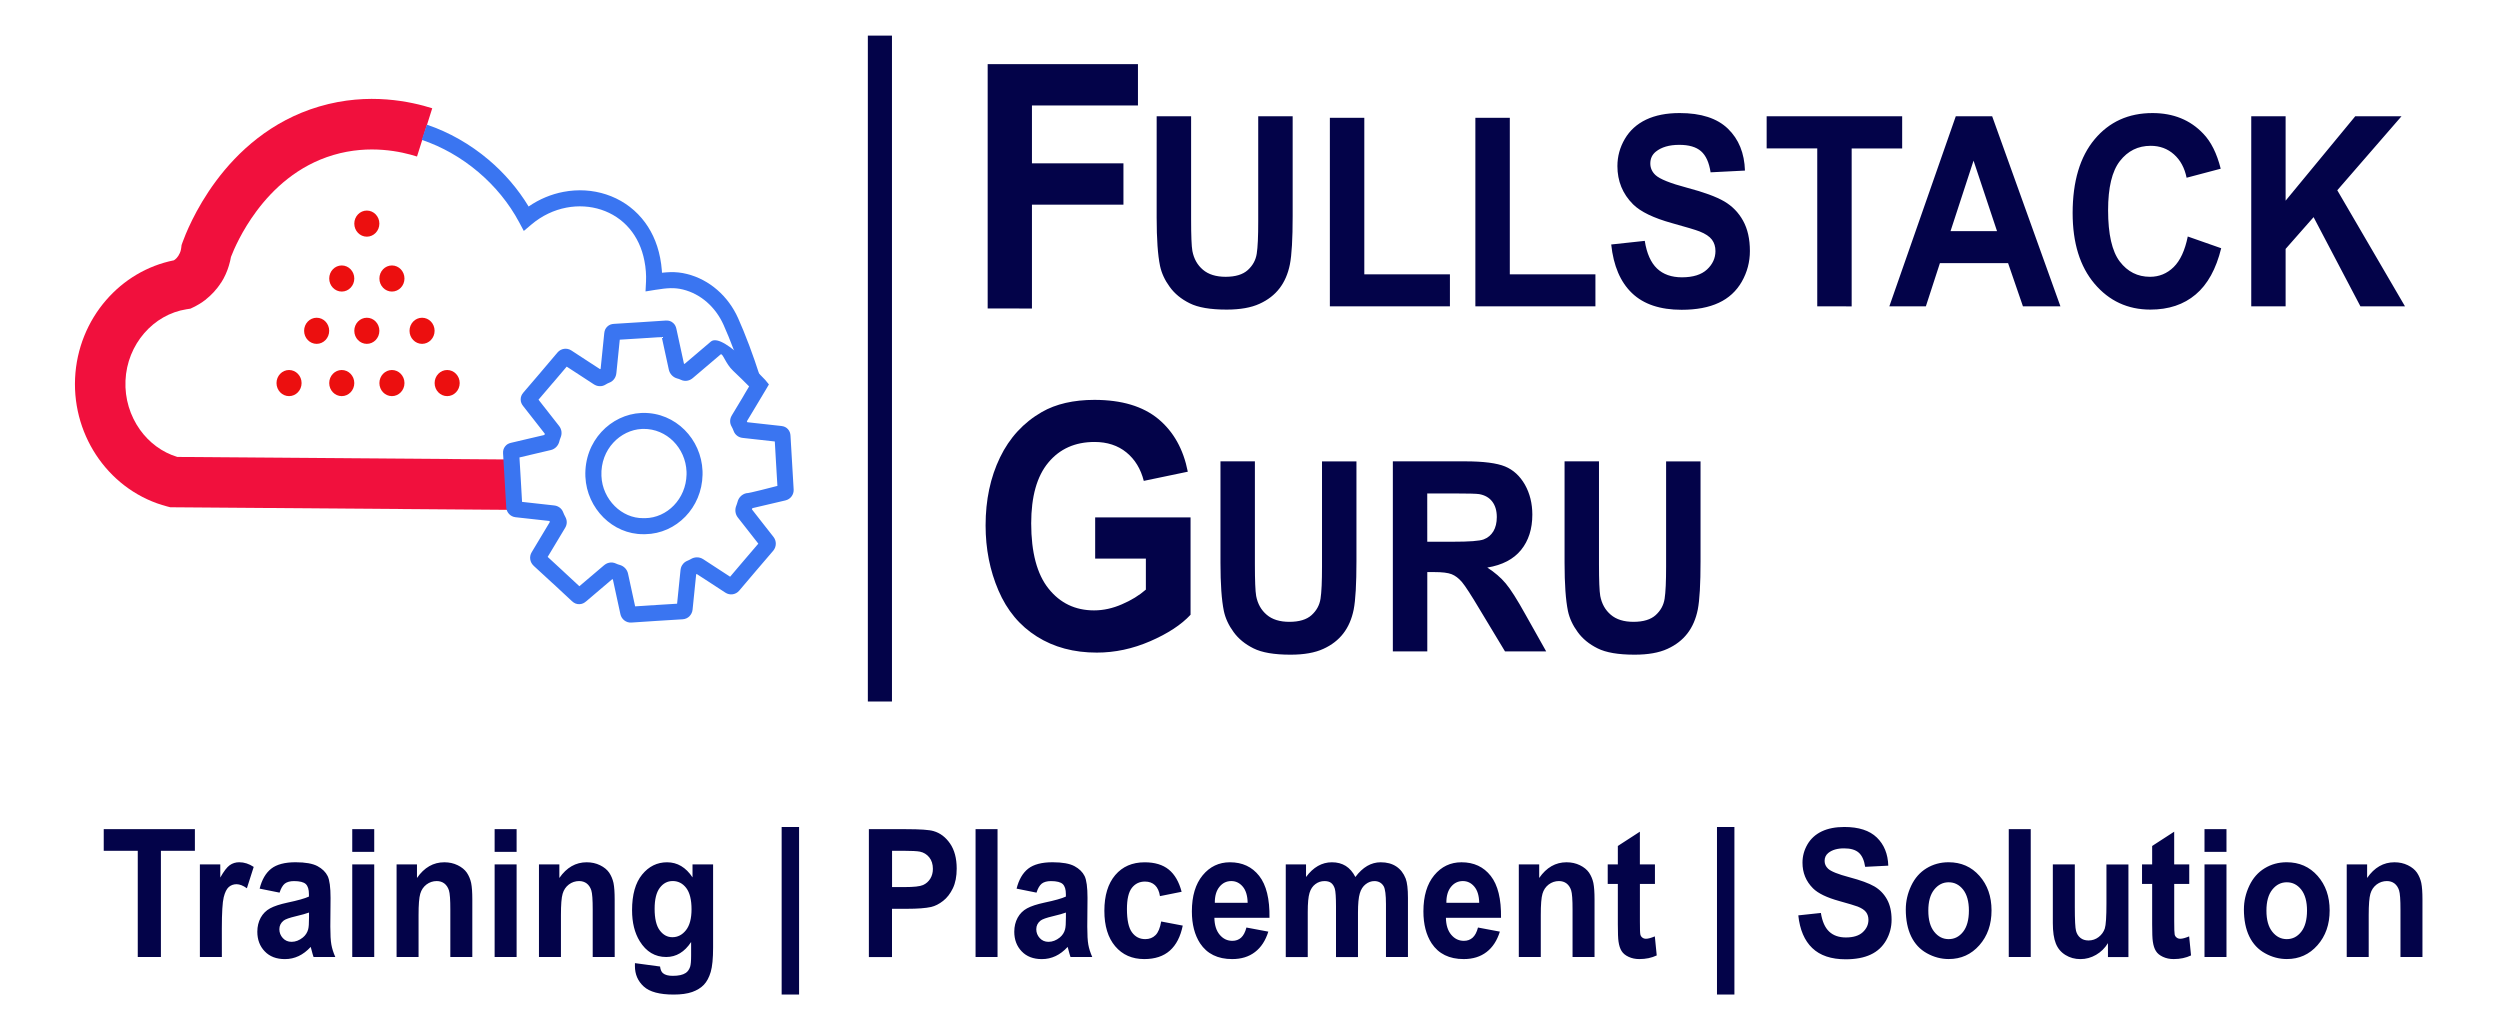 <svg version="1.2" xmlns="http://www.w3.org/2000/svg" viewBox="0 0 961 396" width="961" height="396">
	<style>
		.s0 { fill: #030349 } 
		.s1 { fill: #f1103d } 
		.s2 { fill: #3a75f1 } 
		.s3 { fill: #ec0f0f } 
	</style>
	<g>
		<g>
			<path fill-rule="evenodd" class="s0" d="m333.6 13.69h9.27v255.97h-9.27z"/>
			<path class="s0" d="m865.38 117.76v-73.06h13.21v32.44l26.76-32.44h17.78l-24.68 28.44 26.03 44.62h-17.13l-18.01-34.29-10.75 12.21v22.08zm-24.4-26.85l12.85 4.51q-2.95 11.99-9.81 17.77-6.87 5.82-17.42 5.82-13.05-0.01-21.47-9.95-8.41-9.94-8.41-27.17 0.01-18.26 8.46-28.36 8.44-10.07 22.22-10.07 12.03-0.01 19.54 7.93 4.48 4.64 6.7 13.46l-13.11 3.47q-1.16-5.68-4.85-8.97-3.7-3.3-8.95-3.3-7.28-0.01-11.84 5.85c-3.04 3.91-4.54 10.19-4.54 18.9 0 9.23 1.51 15.83 4.49 19.73q4.47 5.87 11.63 5.87 5.26 0 9.08-3.73 3.8-3.74 5.43-11.76zm-48.95 26.85h-14.41l-5.71-16.61h-26.21l-5.4 16.61h-14.04l25.54-73.06h13.99zm-24.37-28.9l-9.03-27.11-8.85 27.11zm-69.11 28.9v-60.71h-19.45v-12.35h52.09v12.36h-19.41v60.71c0 0-13.23 0-13.23-0.01zm-79.2-23.78l12.9-1.39c0.75 4.83 2.34 8.36 4.7 10.62q3.56 3.39 9.6 3.39 6.4-0.01 9.63-3.01 3.23-3.01 3.24-7.06 0.01-2.57-1.35-4.4-1.38-1.84-4.78-3.18-2.34-0.9-10.59-3.18-10.63-2.95-14.95-7.23-6.02-6.02-6.02-14.7 0.01-5.59 2.86-10.45 2.84-4.85 8.18-7.41 5.33-2.52 12.87-2.52 12.35-0.01 18.58 6.02 6.23 6.04 6.54 16.09l-13.21 0.67q-0.85-5.63-3.66-8.1-2.81-2.47-8.38-2.46-5.76-0.01-9.03 2.63-2.1 1.71-2.1 4.54 0 2.56 1.97 4.43 2.49 2.33 12.17 4.89 9.65 2.55 14.28 5.24 4.63 2.71 7.24 7.44 2.62 4.73 2.62 11.63 0 6.3-3.11 11.78-3.14 5.48-8.85 8.13-5.73 2.69-14.28 2.69-12.43 0-19.1-6.42-6.67-6.4-7.97-18.68zm-52.22 23.78v-72.49h13.24v60.19h32.91v12.3zm-55.93 0v-72.49h13.24v60.19h32.91v12.3zm-66.58-73.06h13.24v39.56q0 9.43 0.49 12.21 0.86 4.51 4.05 7.21 3.19 2.72 8.75 2.72 5.64-0.01 8.49-2.58c1.89-1.71 3.06-3.79 3.45-6.31q0.58-3.74 0.57-12.39v-40.42h13.24v38.37q0 13.15-1.07 18.58-1.09 5.43-3.97 9.17-2.88 3.77-7.71 5.96-4.83 2.22-12.61 2.23-9.4 0-14.22-2.43-4.86-2.4-7.66-6.28-2.84-3.87-3.74-8.07c-0.86-4.2-1.3-10.36-1.3-18.55zm-64.96 73.88v-93.94h57.77v15.89h-40.75v22.25h35.17v15.89h-35.17v39.92c0 0-17.02 0-17.02-0.01z"/>
			<path class="s0" d="m601.41 177.33h13.24v39.56q0 9.43 0.49 12.21 0.86 4.51 4.05 7.21 3.19 2.73 8.75 2.72 5.64-0.01 8.49-2.57c1.89-1.71 3.06-3.79 3.45-6.31q0.58-3.74 0.57-12.38v-40.42h13.24v38.37q0 13.15-1.06 18.58-1.09 5.43-3.97 9.17-2.88 3.77-7.71 5.96-4.83 2.23-12.61 2.23-9.4 0-14.22-2.43-4.86-2.4-7.66-6.28-2.84-3.87-3.74-8.07c-0.86-4.2-1.3-10.36-1.3-18.55v-39zm-66 73.07v-73.06h27.88q10.47 0.01 15.26 1.97 4.75 1.96 7.63 7 2.84 5.05 2.85 11.52 0 8.22-4.33 13.57-4.33 5.34-12.98 6.77 4.29 2.77 7.09 6.11 2.81 3.35 7.53 11.86l8.02 14.27h-15.83l-9.58-15.89q-5.09-8.55-6.96-10.76-1.9-2.22-4-3.04-2.1-0.82-6.64-0.81h-2.7v30.5h-13.24zm13.23-42.16h9.79q9.54 0.01 11.91-0.9c1.58-0.61 2.8-1.62 3.71-3.1q1.32-2.21 1.32-5.5-0.01-3.68-1.77-5.96-1.75-2.26-4.98-2.84-1.59-0.26-9.66-0.26h-10.33c0 0 0 18.56 0.01 18.56zm-79.5-30.91h13.24v39.56q0 9.43 0.49 12.21 0.86 4.51 4.05 7.21 3.18 2.73 8.75 2.72 5.64-0.01 8.49-2.57c1.89-1.71 3.06-3.79 3.45-6.31q0.58-3.74 0.57-12.38v-40.42h13.24v38.37q0 13.15-1.06 18.58-1.09 5.43-3.97 9.17-2.88 3.77-7.71 5.96-4.83 2.23-12.61 2.23-9.39 0-14.22-2.43-4.86-2.4-7.66-6.28-2.84-3.87-3.74-8.07c-0.86-4.2-1.3-10.36-1.3-18.55v-39zm-48.16 37.4v-15.85h36.67v37.43q-5.34 5.75-15.48 10.16-10.15 4.4-20.56 4.39-13.22 0.01-23.03-6.18c-6.57-4.13-11.48-10.01-14.78-17.71q-4.94-11.49-4.94-25 0-14.67 5.54-26.12 5.5-11.39 16.12-17.49 8.12-4.64 20.19-4.65 15.66 0.01 24.53 7.33 8.8 7.31 11.35 20.28l-16.92 3.53q-1.76-6.92-6.67-10.94c-3.3-2.68-7.37-4.02-12.28-4.02q-11.16 0.01-17.72 7.89-6.6 7.88-6.61 23.4 0.01 16.75 6.67 25.08 6.67 8.37 17.49 8.37 5.36 0 10.71-2.34 5.36-2.29 9.21-5.65v-11.91z"/>
			<path class="s0" d="m931.19 367.87h-8.45v-18.18q0.01-5.76-0.54-7.45-0.55-1.69-1.75-2.63-1.23-0.93-2.95-0.93-2.18 0.01-3.93 1.32-1.75 1.34-2.39 3.56-0.65 2.22-0.65 8.18v16.13h-8.45v-35.6h7.84v5.22q4.18-6.04 10.53-6.03 2.79 0 5.12 1.13 2.33 1.14 3.51 2.86 1.18 1.76 1.66 3.95 0.45 2.23 0.45 6.34zm-68.63-18.31q0-4.69 2.08-9.09 2.08-4.38 5.88-6.7 3.8-2.32 8.48-2.32 7.26 0 11.89 5.24 4.63 5.25 4.63 13.27 0.01 8.08-4.68 13.39-4.68 5.31-11.77 5.31-4.4 0-8.38-2.22-3.98-2.19-6.06-6.48-2.06-4.25-2.07-10.4zm8.66 0.5q-0.01 5.28 2.27 8.12 2.25 2.83 5.55 2.82 3.33 0.01 5.55-2.82 2.22-2.83 2.23-8.17-0.01-5.22-2.23-8.06-2.22-2.8-5.55-2.8-3.3 0-5.55 2.8-2.28 2.83-2.27 8.11zm-23.81 17.81v-35.6h8.45v35.6zm0-40.42v-8.72h8.45v8.72zm-5.86 4.82v7.51h-5.78v14.34q0 4.35 0.17 5.08 0.15 0.73 0.75 1.19 0.57 0.47 1.43 0.47 1.17 0 3.39-0.91l0.73 7.32q-2.95 1.4-6.69 1.4-2.28 0-4.12-0.86-1.83-0.84-2.69-2.22-0.86-1.34-1.19-3.66-0.26-1.64-0.26-6.64v-15.51h-3.89v-7.51h3.89v-7.08l8.47-5.49v12.57zm-31.25 35.6v-5.33q-1.75 2.87-4.57 4.5-2.84 1.64-6.01 1.64-3.23 0-5.76-1.58-2.57-1.58-3.7-4.42-1.15-2.84-1.15-7.88v-22.52h8.45v16.35q0 7.51 0.47 9.21 0.45 1.69 1.69 2.69 1.23 0.99 3.13 0.99 2.17-0.01 3.88-1.32 1.7-1.32 2.36-3.29 0.63-1.96 0.63-9.61v-15.01h8.45v35.6h-7.87zm-38.13 0v-49.14h8.45v49.14zm-39.58-18.31q0-4.69 2.08-9.09 2.08-4.38 5.88-6.7 3.8-2.31 8.48-2.32 7.26 0 11.89 5.24 4.63 5.25 4.63 13.27 0.01 8.08-4.68 13.39-4.68 5.31-11.77 5.31-4.4 0-8.38-2.22-3.98-2.19-6.06-6.48-2.06-4.25-2.07-10.4zm8.66 0.5q-0.01 5.28 2.27 8.12 2.25 2.83 5.55 2.82 3.33 0.01 5.55-2.82 2.22-2.83 2.23-8.17-0.01-5.22-2.23-8.06-2.22-2.8-5.55-2.8-3.3 0-5.55 2.8-2.28 2.83-2.27 8.11zm-49.98 1.81l8.68-0.93q0.77 4.87 3.16 7.14 2.39 2.28 6.46 2.28 4.3 0 6.48-2.02 2.18-2.02 2.18-4.75 0-1.73-0.91-2.96-0.92-1.23-3.21-2.14-1.57-0.6-7.12-2.14-7.15-1.98-10.06-4.87-4.06-4.05-4.05-9.89 0.01-3.76 1.92-7.03 1.91-3.26 5.5-4.98 3.58-1.69 8.66-1.69 8.3-0.01 12.5 4.05 4.19 4.08 4.4 10.82l-8.89 0.45q-0.57-3.79-2.46-5.45-1.89-1.66-5.64-1.65-3.87-0.01-6.08 1.77-1.41 1.15-1.41 3.06 0 1.72 1.33 2.98 1.67 1.57 8.19 3.29 6.49 1.72 9.6 3.52 3.12 1.83 4.87 5 1.76 3.18 1.76 7.82 0 4.24-2.09 7.92-2.11 3.68-5.95 5.47-3.86 1.81-9.6 1.81-8.36 0-12.85-4.32-4.49-4.29-5.37-12.56zm-31.26 30.44v-64.42h6.7v64.42zm-23.85-50.04v7.51h-5.78v14.34q-0.01 4.35 0.17 5.08 0.15 0.73 0.75 1.19 0.57 0.47 1.43 0.47 1.17 0 3.39-0.91l0.73 7.32q-2.95 1.4-6.69 1.4-2.29 0-4.12-0.86-1.83-0.84-2.69-2.22-0.86-1.34-1.19-3.66-0.26-1.64-0.26-6.64v-15.51h-3.89v-7.51h3.89v-7.08l8.47-5.49v12.57zm-23.22 35.6h-8.45v-18.18q0.01-5.76-0.54-7.45-0.55-1.69-1.75-2.63-1.23-0.93-2.95-0.93-2.18 0.01-3.93 1.32-1.75 1.34-2.39 3.56-0.66 2.22-0.65 8.18v16.13h-8.45v-35.6h7.84v5.22q4.18-6.04 10.53-6.03 2.79 0 5.12 1.13 2.32 1.14 3.51 2.86 1.18 1.76 1.66 3.95 0.45 2.23 0.45 6.34zm-44.8-11.33l8.41 1.58q-1.62 5.17-5.12 7.84-3.51 2.71-8.78 2.71-8.32 0-12.33-6.05-3.16-4.87-3.16-12.28 0-8.85 4.15-13.88 4.13-5 10.49-5 7.13 0 11.24 5.24 4.12 5.26 3.95 16.1h-21.18q0.07 4.18 2.04 6.52 1.96 2.34 4.87 2.34 1.99 0 3.35-1.21 1.37-1.22 2.07-3.91zm0.47-9.51q-0.08-4.1-1.89-6.23-1.8-2.12-4.4-2.12-2.76 0-4.57 2.24-1.8 2.24-1.76 6.11zm-74.36-14.76h7.79v4.85q4.19-5.66 9.95-5.66 3.06 0 5.32 1.4 2.25 1.43 3.7 4.26 2.11-2.83 4.56-4.26 2.43-1.4 5.18-1.4 3.54 0 5.97 1.6 2.43 1.61 3.63 4.67 0.87 2.3 0.87 7.38v22.77h-8.45v-20.36q-0.01-5.28-0.87-6.83-1.18-2-3.61-2-1.79 0.01-3.33 1.21-1.58 1.21-2.25 3.52-0.7 2.33-0.7 7.38v17.09h-8.45v-19.52q-0.01-5.19-0.45-6.72-0.45-1.49-1.4-2.24-0.94-0.73-2.57-0.72-1.97 0-3.51 1.17-1.58 1.17-2.25 3.39-0.68 2.22-0.68 7.34v17.3h-8.45zm-15.12 24.27l8.42 1.58q-1.62 5.17-5.12 7.84-3.51 2.71-8.78 2.71-8.32 0-12.33-6.05-3.16-4.87-3.16-12.28 0-8.85 4.15-13.88 4.13-5 10.49-5 7.13 0 11.24 5.24 4.12 5.26 3.95 16.1h-21.18q0.07 4.18 2.04 6.52 1.96 2.34 4.87 2.34 1.99 0 3.35-1.21 1.36-1.22 2.06-3.91zm0.47-9.51q-0.08-4.1-1.89-6.23-1.8-2.12-4.4-2.12-2.76 0-4.57 2.24-1.8 2.24-1.76 6.11zm-25.38-4.23l-8.33 1.67q-0.42-2.77-1.9-4.2-1.49-1.4-3.87-1.4-3.14 0.01-5.03 2.43-1.89 2.44-1.89 8.14 0.01 6.33 1.92 8.93 1.9 2.63 5.12 2.63 2.41 0 3.95-1.54 1.54-1.52 2.17-5.24l8.29 1.58q-1.29 6.36-4.96 9.62-3.67 3.25-9.83 3.25-7 0-11.17-4.92-4.17-4.92-4.17-13.64 0-8.81 4.19-13.74 4.17-4.9 11.31-4.9 5.83 0 9.27 2.8 3.42 2.79 4.93 8.53zm-55.78 0.33l-7.66-1.54q1.29-5.18 4.45-7.67 3.17-2.47 9.37-2.47 5.65 0.01 8.43 1.5 2.75 1.49 3.89 3.8 1.12 2.3 1.12 8.43l-0.09 11q0 4.69 0.4 6.91 0.39 2.25 1.52 4.79h-8.36q-0.34-0.94-0.8-2.78-0.21-0.84-0.3-1.11-2.17 2.36-4.63 3.52-2.48 1.17-5.27 1.17-4.94 0-7.77-2.98-2.85-2.97-2.85-7.55 0.01-3 1.29-5.37 1.3-2.36 3.63-3.62 2.33-1.26 6.7-2.2 5.94-1.25 8.22-2.32v-0.93q0-2.71-1.2-3.87-1.21-1.14-4.54-1.15-2.28 0.01-3.53 0.97-1.24 0.99-2.02 3.47zm11.31 7.65q-1.62 0.61-5.13 1.44-3.54 0.84-4.61 1.64-1.66 1.31-1.66 3.33 0 1.96 1.33 3.41 1.31 1.43 3.35 1.44 2.29 0 4.36-1.67 1.53-1.27 2.02-3.11 0.34-1.21 0.33-4.59v-1.89zm-34.74 17.09v-49.14h8.45v49.14zm-41.01 0v-49.14h14.28q8.12 0 10.58 0.74 3.79 1.08 6.35 4.79 2.54 3.71 2.55 9.6 0 4.53-1.47 7.59-1.49 3.09-3.75 4.85-2.28 1.79-4.61 2.34-3.19 0.7-9.24 0.7h-5.8v18.55h-8.89zm8.91-40.83v13.95h4.87q5.26 0.01 7.04-0.78 1.75-0.78 2.78-2.43 1.01-1.64 1.01-3.79 0-2.68-1.41-4.44-1.41-1.73-3.58-2.18-1.6-0.32-6.41-0.33zm-42.44 55.27v-64.42h6.7v64.42zm-56.39-12.08l9.65 1.3q0.24 1.87 1.12 2.57 1.2 1.02 3.79 1.01 3.32 0 4.96-1.11 1.12-0.73 1.69-2.37 0.38-1.17 0.38-4.32v-5.2q-3.79 5.75-9.57 5.76-6.43 0-10.18-6.07-2.95-4.78-2.95-11.93 0-8.95 3.86-13.68 3.86-4.73 9.6-4.73 5.93 0 9.78 5.8v-4.98h7.91v31.94q0 6.3-0.92 9.42-0.94 3.13-2.62 4.9-1.68 1.77-4.49 2.78-2.83 0.99-7.12 0.99-8.12 0-11.5-3.09-3.4-3.1-3.4-7.86-0.02-0.47 0.01-1.13zm7.56-20.91q0 5.69 1.97 8.31 1.96 2.63 4.85 2.63 3.09 0.01 5.24-2.71 2.12-2.69 2.13-8 0-5.52-2.04-8.21-2.04-2.66-5.19-2.67-3.03 0-4.99 2.63-1.97 2.63-1.97 8.02zm-15.35 18.55h-8.45v-18.18q0.01-5.76-0.54-7.45-0.55-1.69-1.75-2.63-1.23-0.93-2.95-0.93-2.18 0.01-3.93 1.32-1.75 1.34-2.39 3.56-0.66 2.22-0.65 8.18v16.13h-8.45v-35.6h7.84v5.22q4.18-6.04 10.53-6.03 2.79 0 5.11 1.13 2.32 1.14 3.51 2.86 1.17 1.76 1.66 3.95 0.45 2.23 0.45 6.34c0 0 0 22.13 0.01 22.13zm-46.15 0v-35.6h8.45v35.6zm0-40.42v-8.72h8.45v8.72zm-8.58 40.42h-8.45v-18.18q0.01-5.76-0.54-7.45-0.55-1.69-1.75-2.63-1.23-0.93-2.95-0.93-2.18 0.01-3.93 1.32-1.75 1.34-2.39 3.56-0.66 2.22-0.65 8.18v16.13h-8.45v-35.6h7.84v5.22q4.18-6.04 10.53-6.03 2.79 0 5.12 1.13 2.32 1.14 3.51 2.86 1.18 1.76 1.66 3.95 0.45 2.23 0.45 6.34zm-46.15 0v-35.6h8.45v35.6zm0-40.42v-8.72h8.45v8.72zm-27.94 15.68l-7.66-1.54q1.29-5.18 4.45-7.67 3.17-2.47 9.37-2.47 5.65 0.01 8.43 1.5 2.75 1.49 3.89 3.8 1.12 2.3 1.12 8.43l-0.09 11q0 4.69 0.4 6.91 0.39 2.25 1.52 4.79h-8.36q-0.34-0.94-0.8-2.78-0.21-0.84-0.3-1.11-2.17 2.36-4.63 3.52-2.48 1.17-5.27 1.17-4.94 0-7.77-2.98-2.85-2.97-2.85-7.55 0.01-3 1.29-5.37 1.3-2.36 3.63-3.62 2.33-1.26 6.7-2.2 5.94-1.25 8.22-2.32v-0.93q0-2.71-1.2-3.87-1.21-1.14-4.54-1.15-2.28 0.01-3.53 0.97-1.22 0.99-2.02 3.47zm11.32 7.65q-1.62 0.61-5.13 1.44-3.54 0.84-4.61 1.64-1.66 1.31-1.66 3.33 0 1.96 1.33 3.41 1.31 1.43 3.35 1.44 2.29 0 4.36-1.67c1.03-0.84 1.69-1.89 2.03-3.11q0.34-1.21 0.33-4.59zm-33.5 17.09h-8.45v-35.6h7.84v5.06c1.34-2.39 2.57-3.99 3.63-4.75q1.61-1.13 3.65-1.13 2.87 0 5.57 1.79l-2.62 8.21q-2.15-1.55-3.98-1.56-1.75 0.01-2.99 1.09-1.23 1.09-1.94 3.93-0.71 2.87-0.72 11.95c0 0 0 11.01 0.01 11.01zm-32.33 0v-40.83h-13.08v-8.31h35.04v8.31h-13.06v40.83z"/>
			<g>
				<path class="s1" d="m197.74 196l-132.28-1.01-1.13-0.29c-10.86-2.82-20.02-9.45-26.32-18.26-6.22-8.7-9.66-19.57-9.15-30.98 0.51-11.47 4.92-22.01 11.94-30.1 6.68-7.71 15.73-13.23 26.06-15.3l0.33-0.25 0.02 0.02c0.47-0.37 0.98-0.89 1.43-1.59l-0.03-0.02c0.41-0.64 0.65-1.2 0.79-1.66 0.14-0.46 0.22-0.95 0.27-1.32l0.13-1.05 0.4-1.12c0.83-2.3 4.72-12.57 12.84-23.49 8.31-11.17 21.07-23.14 39.67-28.64 9.6-2.84 18.5-3.28 25.97-2.71 7.49 0.58 13.54 2.15 17.47 3.39l-5.85 18.55c-2.97-0.94-7.53-2.13-13.06-2.55-5.54-0.43-12.09-0.11-19.06 1.95-13.68 4.04-23.25 13.09-29.56 21.57-5.69 7.65-8.73 14.76-9.83 17.61-0.17 0.98-0.43 2.16-0.85 3.51-0.61 1.98-1.53 4.2-2.92 6.38h-0.04c-1.8 2.82-3.89 4.9-5.79 6.41v0.04c-1.87 1.47-3.63 2.41-4.73 2.95l-1.24 0.6-1.49 0.23c-6.41 1-12.09 4.36-16.27 9.18-4.25 4.9-6.92 11.29-7.22 18.25-0.31 6.97 1.79 13.59 5.58 18.9 3.51 4.91 8.48 8.66 14.33 10.44l129.66 0.99z"/>
				<path class="s2" d="m294.45 149.68l-3.75 6.27c-1.25 2.09-2.5 4.18-3.6 5.99l0.17 0.36 5.16 0.57c2.73 0.31 5.47 0.61 7.87 0.87 1.12 0.12 1.93 0.5 2.62 1.27v0.01c0.64 0.73 0.9 1.52 0.95 2.51q0.59 10.3 1.21 20.6c0.06 0.97-0.23 1.9-0.77 2.64-0.56 0.78-1.39 1.35-2.37 1.58-1.97 0.45-4.63 1.08-7.29 1.71l-5.45 1.28-0.06 0.19h-0.01l-0.09 0.27 3.3 4.23c1.77 2.27 3.53 4.52 4.98 6.35 0.62 0.78 0.92 1.74 0.9 2.67v0.01c-0.02 0.95-0.36 1.9-1 2.65q-3.28 3.83-6.55 7.65l-6.51 7.67c-0.66 0.79-1.56 1.26-2.5 1.41h-0.01c-0.95 0.14-1.96-0.06-2.82-0.63-1.75-1.16-4.14-2.71-6.51-4.25l-4.49-2.91-0.22 0.11-0.58 5.66c-0.29 2.83-0.58 5.65-0.8 7.9-0.1 0.99-0.54 1.89-1.19 2.54l0.01 0.01c-0.68 0.68-1.61 1.12-2.65 1.18l-9.85 0.61q-4.72 0.29-9.85 0.65c-1.01 0.07-1.97-0.25-2.73-0.85-0.73-0.57-1.27-1.4-1.48-2.36-0.42-1.96-1.01-4.69-1.61-7.41l-1.29-5.96-0.25-0.09-4.57 3.88c-1.91 1.61-3.84 3.25-5.44 4.62-0.78 0.67-1.53 1.06-2.57 1.1-1.11 0.04-2.01-0.32-2.93-1.18-3.28-3.06-5.61-5.23-7.33-6.82l-0.01 0.01-7.38-6.79 0.01-0.01c-0.73-0.67-1.17-1.55-1.3-2.47-0.13-0.91 0.05-1.88 0.57-2.72 1.06-1.74 2.57-4.28 4.1-6.83l2.88-4.81-0.17-0.36-5.58-0.62c-2.62-0.29-5.24-0.59-7.44-0.82-1-0.11-1.88-0.57-2.52-1.27-0.61-0.67-1.01-1.56-1.06-2.53q-0.59-10.37-1.22-20.73c-0.07-1.08 0.18-1.92 0.79-2.7 0.61-0.78 1.32-1.15 2.24-1.37l6.2-1.46c2.03-0.48 4.06-0.96 6.66-1.56l0.16-0.47-3.42-4.38c-1.76-2.26-3.52-4.51-4.88-6.23-0.63-0.8-0.97-1.55-0.98-2.54-0.01-1.03 0.33-1.86 1.06-2.71l6.57-7.67v-0.01l6.53-7.7c0.66-0.78 1.56-1.26 2.51-1.4 0.95-0.14 1.95 0.06 2.82 0.63 1.73 1.14 4.04 2.65 6.37 4.16l4.65 3.02 0.22-0.12 0.63-6.19c0.28-2.7 0.56-5.4 0.76-7.47v-0.01c0.11-1.1 0.46-1.9 1.19-2.59 0.74-0.69 1.54-0.97 2.56-1.03l9.92-0.62q4.76-0.3 9.92-0.65c1.24-0.08 2.15 0.23 2.96 0.98 0.7 0.65 1 1.35 1.19 2.23l2.9 13.36 0.25 0.09 4.44-3.77c1.95-1.65 3.91-3.31 5.56-4.73l0.2-0.16c2.43-1.79 7.83 2.22 12.67 6.77 3.97 3.73 7.88 7.76 8.12 8.05 0.44 0.58 0.96 1.17 1.42 1.73zm-7.96 1.32l1.47-2.46c-1.45-1.47-3.77-3.77-6.16-6.02-2.91-2.73-3.93-6.78-4.76-6.31-2 1.71-3.73 3.17-5.46 4.64-1.83 1.55-3.65 3.09-5.17 4.39-0.6 0.51-1.22 0.88-2.01 1.06h-0.01c-0.92 0.21-1.81 0.11-2.77-0.35h-0.01q-0.37-0.18-0.59-0.26-0.21-0.08-0.71-0.21c-0.8-0.22-1.52-0.65-2.08-1.25-0.56-0.59-0.96-1.33-1.14-2.16l-2.72-12.52-8.03 0.52-8.1 0.5-0.58 5.69c-0.26 2.57-0.54 5.18-0.71 7-0.08 0.79-0.26 1.49-0.68 2.15-0.5 0.81-1.2 1.39-2.21 1.76q-0.25 0.09-0.52 0.23h-0.01q-0.3 0.15-0.57 0.33c-0.86 0.56-1.7 0.78-2.61 0.71-0.82-0.06-1.5-0.33-2.17-0.77-2.9-1.9-4.24-2.77-5.5-3.59l-4.84-3.15-5.35 6.3-0.01-0.01-5.48 6.42 7.94 10.13c0.5 0.64 0.8 1.39 0.89 2.16v0.01c0.09 0.75-0.03 1.52-0.33 2.24q-0.18 0.41-0.29 0.76-0.09 0.26-0.19 0.71c-0.19 0.78-0.57 1.5-1.12 2.09-0.58 0.61-1.31 1.06-2.17 1.26h-0.01c-2.02 0.47-4.85 1.14-7.68 1.81l-4.36 1.03 0.51 8.49 0.49 8.59 12.26 1.36c0.76 0.08 1.42 0.29 2.08 0.75h0.01c0.69 0.49 1.19 1.13 1.52 2.04q0.13 0.36 0.33 0.77l0.46 0.9c0.33 0.63 0.52 1.25 0.52 2 0 0.76-0.19 1.44-0.62 2.16 0 0.03-6.05 10.08-6.71 11.17l6.16 5.68v0.01l6.02 5.58 4.1-3.48c1.87-1.58 3.74-3.17 5.29-4.49 0.61-0.52 1.24-0.89 2.04-1.06 0.9-0.2 1.78-0.1 2.75 0.36q0.3 0.14 0.62 0.26 0.32 0.11 0.72 0.22c0.8 0.22 1.52 0.66 2.08 1.25 0.55 0.58 0.95 1.32 1.12 2.15l2.72 12.53 8.02-0.52 8.11-0.5 1.3-12.78c0.07-0.76 0.25-1.42 0.66-2.07h0.01c0.49-0.78 1.15-1.34 2.11-1.71q0.29-0.12 0.57-0.26 0.4-0.2 0.55-0.29c0.72-0.45 1.54-0.7 2.37-0.71 0.85-0.01 1.7 0.21 2.46 0.71h0.01c3.08 2.02 4.18 2.73 5.35 3.49l4.99 3.25 5.34-6.28 5.5-6.44c-1.46-1.86-2.74-3.49-4-5.11l-3.86-4.92c-0.53-0.67-0.84-1.45-0.93-2.26-0.09-0.77 0.02-1.58 0.33-2.33q0.14-0.33 0.26-0.71h-0.01q0.17-0.52 0.23-0.73c0.2-0.8 0.6-1.51 1.15-2.08 0.58-0.6 1.32-1.03 2.16-1.23 1.39 0 9.83-2.31 12.01-2.82l-0.51-8.56-0.49-8.52-12.25-1.36c-0.76-0.08-1.42-0.28-2.06-0.72l-0.01-0.01c-0.71-0.49-1.22-1.13-1.55-2.04q-0.18-0.48-0.31-0.77-0.18-0.39-0.38-0.74c-0.48-0.82-0.66-1.6-0.6-2.44 0.05-0.75 0.3-1.39 0.69-2.03v-0.01c1.54-2.53 2.8-4.64 4.07-6.76zm-39.2 54.34c-5.9 0.04-11.3-2.44-15.31-6.41-4.04-4.01-6.67-9.57-6.95-15.6l-0.01-0.15c-0.27-6.88 2.2-12.85 6.17-17.16 3.99-4.34 9.5-7 15.27-7.27l0.69-0.02c6.3-0.1 11.91 2.43 16.01 6.52 4.07 4.06 6.65 9.68 6.89 15.78l0.01 0.6v0.9c-0.13 6.32-2.65 11.96-6.6 16.04-3.99 4.13-9.45 6.68-15.41 6.77zm-10.97-10.78c2.9 2.88 6.78 4.67 10.99 4.62h0.67c4.25-0.06 8.16-1.91 11.04-4.89 2.93-3.02 4.79-7.21 4.89-11.89v-0.71l-0.01-0.43c-0.18-4.51-2.08-8.65-5.08-11.65-2.97-2.96-7.02-4.8-11.55-4.74l-0.54 0.02c-4.12 0.19-8.09 2.13-10.99 5.29-2.93 3.18-4.76 7.61-4.55 12.75l0.01 0.13c0.18 4.43 2.13 8.53 5.12 11.5z"/>
				<path class="s3" d="m145.83 85.96c0 2.77-2.16 5.02-4.82 5.02-2.66 0-4.82-2.25-4.82-5.02 0-2.77 2.16-5.02 4.82-5.02 2.66 0 4.82 2.25 4.82 5.02z"/>
				<path class="s3" d="m115.93 147.25c0 2.77-2.16 5.02-4.82 5.02-2.66 0-4.82-2.25-4.82-5.02 0-2.77 2.16-5.02 4.82-5.02 2.66 0 4.82 2.25 4.82 5.02z"/>
				<path class="s3" d="m167.06 127.16c0 2.77-2.16 5.02-4.82 5.02-2.66 0-4.82-2.25-4.82-5.02 0-2.77 2.16-5.02 4.82-5.02 2.66-0.01 4.82 2.24 4.82 5.02z"/>
				<path class="s3" d="m145.83 127.16c0 2.77-2.16 5.02-4.82 5.02-2.66 0-4.82-2.25-4.82-5.02 0-2.77 2.16-5.02 4.82-5.02 2.66-0.01 4.82 2.24 4.82 5.02z"/>
				<path class="s3" d="m126.54 127.16c0 2.77-2.16 5.02-4.82 5.02-2.66 0-4.82-2.25-4.82-5.02 0-2.77 2.16-5.02 4.82-5.02 2.66 0 4.82 2.24 4.82 5.02z"/>
				<path class="s3" d="m155.48 107.06c0 2.77-2.16 5.02-4.82 5.02-2.66 0-4.82-2.25-4.82-5.02 0-2.78 2.16-5.02 4.82-5.02 2.66 0 4.82 2.25 4.82 5.02z"/>
				<path class="s3" d="m136.19 107.06c0 2.77-2.16 5.02-4.82 5.02-2.66 0-4.82-2.25-4.82-5.02 0-2.78 2.16-5.02 4.82-5.02 2.66 0 4.82 2.25 4.82 5.02z"/>
				<path class="s3" d="m176.71 147.25c0 2.77-2.16 5.02-4.82 5.02-2.66 0-4.82-2.25-4.82-5.02 0-2.77 2.16-5.02 4.82-5.02 2.66 0 4.82 2.25 4.82 5.02z"/>
				<path class="s3" d="m155.48 147.25c0 2.77-2.16 5.02-4.82 5.02-2.66 0-4.82-2.25-4.82-5.02 0-2.77 2.16-5.02 4.82-5.02 2.66 0 4.82 2.25 4.82 5.02z"/>
				<path class="s3" d="m136.19 147.25c0 2.77-2.16 5.02-4.82 5.02-2.66 0-4.82-2.25-4.82-5.02 0-2.77 2.16-5.02 4.82-5.02 2.66 0 4.82 2.25 4.82 5.02z"/>
				<path class="s2" d="m164.07 47.92c8.56 2.88 16.68 7.52 23.74 13.49 6.03 5.1 11.29 11.18 15.39 17.97 4.18-2.88 8.76-4.75 13.41-5.63 5.56-1.06 11.22-0.71 16.4 0.99 5.23 1.71 9.98 4.79 13.68 9.17 3.4 4.02 5.91 9.13 7.08 15.26q0.46 2.37 0.64 4.76l0.06 0.91q1.66-0.18 3.19-0.23c2.16-0.05 4.17 0.15 6.37 0.7 4.36 1.08 8.33 3.21 11.68 6.12 3.39 2.94 6.16 6.69 8.05 10.95 1.27 2.85 2.73 6.35 4.3 10.55q1.97 5.23 4.1 11.83l-5.86 1.88q-2.1-6.53-4-11.56c-1.51-4.03-2.92-7.41-4.16-10.19-1.53-3.43-3.75-6.44-6.46-8.8-2.63-2.28-5.73-3.95-9.12-4.79-1.66-0.41-3.17-0.56-4.77-0.53-1.7 0.04-3.59 0.28-5.9 0.65l-3.75 0.61 0.19-3.79q0.09-1.88-0.06-3.85-0.15-2.09-0.55-4.08c-0.96-5.02-2.99-9.17-5.73-12.41-2.94-3.48-6.72-5.92-10.89-7.29-4.21-1.38-8.82-1.66-13.36-0.8-4.73 0.9-9.4 3.05-13.48 6.51l-2.91 2.46-1.8-3.37c-3.92-7.35-9.35-13.91-15.72-19.3-6.47-5.48-13.91-9.73-21.71-12.35z"/>
			</g>
		</g>
	</g>
</svg>